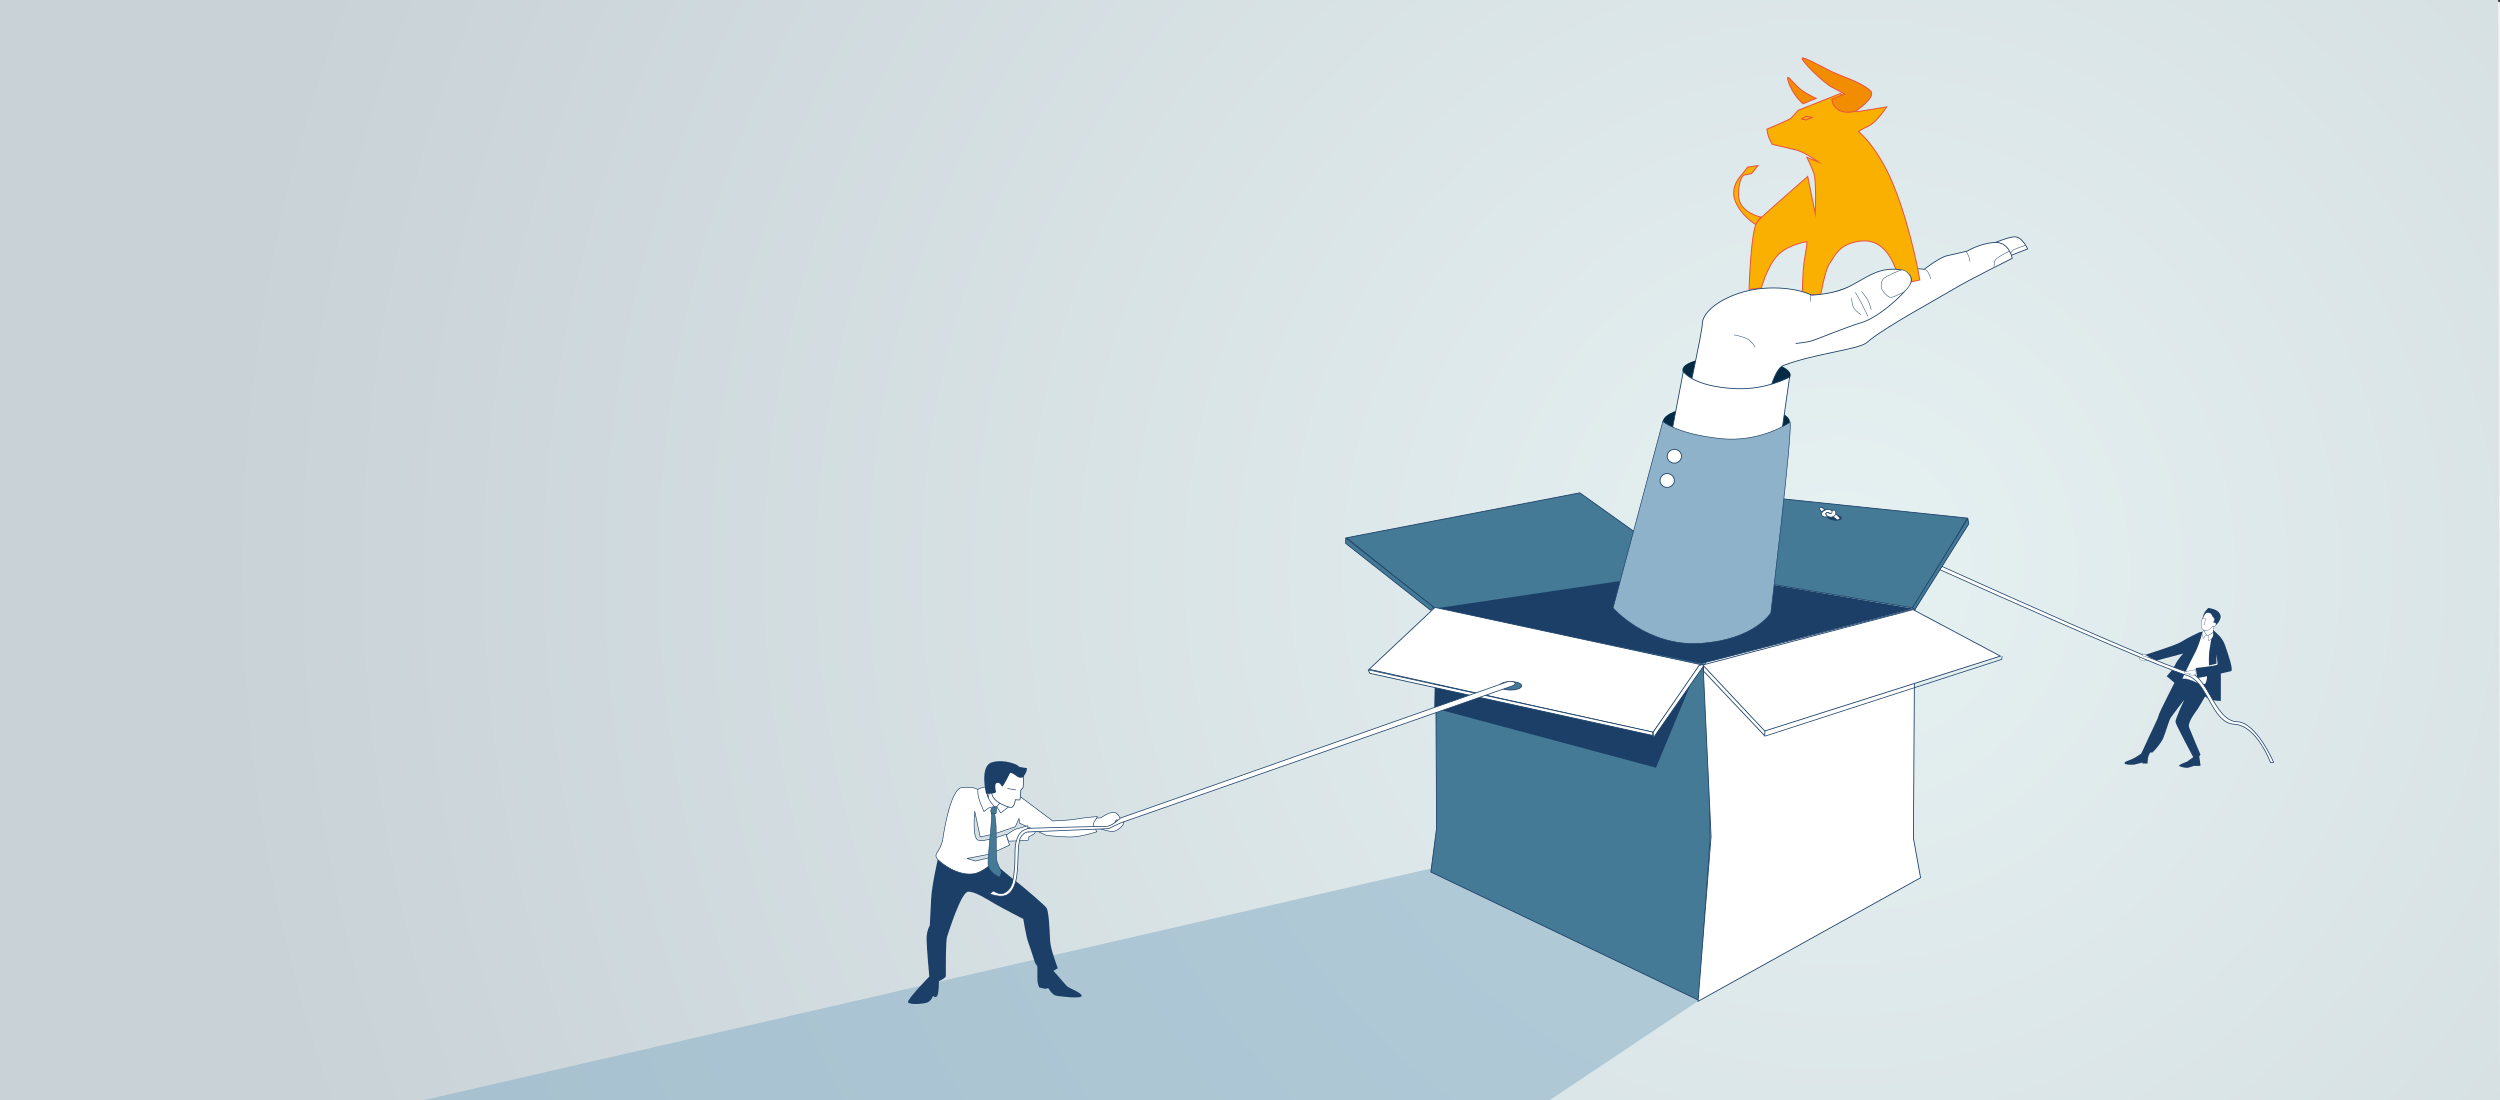 <?xml version="1.0" encoding="utf-8"?>
<!-- Generator: Adobe Illustrator 27.9.0, SVG Export Plug-In . SVG Version: 6.00 Build 0)  -->
<svg version="1.1" id="Ebene_1" xmlns="http://www.w3.org/2000/svg" xmlns:xlink="http://www.w3.org/1999/xlink" x="0px" y="0px"
	 viewBox="0 0 1920 845" style="enable-background:new 0 0 1920 845;" xml:space="preserve">
<rect x="0" y="0" width="1920" height="845" fill="#333333" stroke="none"/>
<style type="text/css">
	.st0{fill:#F1F1F1;}
	.st1{fill:#1B3F67;}
	.st2{fill:url(#SVGID_1_);}
	.st3{opacity:0.57;}
	.st4{clip-path:url(#SVGID_00000066490116153439821850000014821566785946086833_);fill:#8DB2C9;}
	.st5{fill:#FFFFFF;}
	.st6{fill:none;stroke:#1B3F67;stroke-width:0.228;stroke-miterlimit:10;}
	.st7{fill:none;stroke:#1B3F67;stroke-width:0.238;stroke-miterlimit:10;}
	.st8{fill:none;stroke:#1B3F67;stroke-width:0.571;stroke-miterlimit:10;}
	.st9{fill:#447A96;}
	.st10{fill:none;stroke:#1B3F67;stroke-width:0.647;stroke-miterlimit:10;}
	.st11{fill:none;stroke:#1B3F67;stroke-width:0.647;stroke-linejoin:round;stroke-miterlimit:10;}
	.st12{fill:#042A44;}
	.st13{fill:none;stroke:#1B3F67;stroke-width:0.367;stroke-miterlimit:10;}
	.st14{fill:#F9B000;}
	.st15{fill:none;stroke:#EA5241;stroke-width:0.775;stroke-miterlimit:10;}
	.st16{fill:#F28C00;}
	.st17{fill:none;stroke:#EA5241;stroke-width:0.775;stroke-linecap:round;stroke-linejoin:round;stroke-miterlimit:10;}
	.st18{fill:#8DB2C9;}
	.st19{fill:none;stroke:#1B3F67;stroke-width:0.5;stroke-miterlimit:10;}
	.st20{clip-path:url(#SVGID_00000018944145380322178290000016237125659060149947_);fill:#447A96;}
	
		.st21{clip-path:url(#SVGID_00000018944145380322178290000016237125659060149947_);fill:none;stroke:#1B3F67;stroke-width:0.647;stroke-miterlimit:10;}
	.st22{clip-path:url(#SVGID_00000018944145380322178290000016237125659060149947_);fill:#FFFFFF;}
	
		.st23{clip-path:url(#SVGID_00000018944145380322178290000016237125659060149947_);fill:none;stroke:#1B3F67;stroke-width:0.819;stroke-miterlimit:10;}
	.st24{clip-path:url(#SVGID_00000018944145380322178290000016237125659060149947_);fill:#1B3F67;}
	
		.st25{clip-path:url(#SVGID_00000018944145380322178290000016237125659060149947_);fill:none;stroke:#1B3F67;stroke-width:0.486;stroke-linejoin:round;stroke-miterlimit:10;}
	.st26{fill:none;stroke:#1B3F67;stroke-width:0.486;stroke-linejoin:round;stroke-miterlimit:10;}
	.st27{clip-path:url(#SVGID_00000134249117690324798570000017429687558271049345_);fill:#447A96;}
	
		.st28{clip-path:url(#SVGID_00000134249117690324798570000017429687558271049345_);fill:none;stroke:#1B3F67;stroke-width:0.405;stroke-miterlimit:10;}
	.st29{clip-path:url(#SVGID_00000134249117690324798570000017429687558271049345_);fill:#FFFFFF;}
	
		.st30{clip-path:url(#SVGID_00000134249117690324798570000017429687558271049345_);fill:none;stroke:#1B3F67;stroke-width:0.486;stroke-linejoin:round;stroke-miterlimit:10;}
	
		.st31{clip-path:url(#SVGID_00000134249117690324798570000017429687558271049345_);fill:none;stroke:#1B3F67;stroke-width:0.583;stroke-miterlimit:10;}
	.st32{clip-path:url(#SVGID_00000134249117690324798570000017429687558271049345_);fill:#1B3F67;}
	
		.st33{clip-path:url(#SVGID_00000134249117690324798570000017429687558271049345_);fill:none;stroke:#1B3F67;stroke-width:0.571;stroke-miterlimit:10;}
	.st34{clip-path:url(#SVGID_00000030461882105305036580000011327939784762405007_);fill:#FFFFFF;}
	
		.st35{clip-path:url(#SVGID_00000030461882105305036580000011327939784762405007_);fill:none;stroke:#1B3F67;stroke-width:0.228;stroke-miterlimit:10;}
	.st36{clip-path:url(#SVGID_00000030461882105305036580000011327939784762405007_);fill:#1B3F67;}
	
		.st37{clip-path:url(#SVGID_00000030461882105305036580000011327939784762405007_);fill:none;stroke:#1B3F67;stroke-width:0.414;stroke-miterlimit:10;}
	
		.st38{clip-path:url(#SVGID_00000030461882105305036580000011327939784762405007_);fill:none;stroke:#1B3F67;stroke-width:0.571;stroke-miterlimit:10;}
	.st39{fill:none;}
</style>
<rect id="Rechteck_712" y="1.5" class="st0" width="1920" height="845"/>
<polygon class="st1" points="1474.2,674.1 1304.8,769.8 1253.6,794.6 1025.6,687.4 1098.4,667.4 1370.3,656.5 "/>
<g>
	
		<radialGradient id="SVGID_1_" cx="-3750.556" cy="5647.785" r="2.446" gradientTransform="matrix(543.97 0 0 -543.97 2041621 3072641)" gradientUnits="userSpaceOnUse">
		<stop  offset="0" style="stop-color:#E6F1F2"/>
		<stop  offset="0.945" style="stop-color:#C8D2D7"/>
		<stop  offset="1" style="stop-color:#C8D2D7"/>
	</radialGradient>
	<polygon class="st2" points="0,0 1918.6,0 1920,845 0,845 	"/>
</g>
<g>
	<path class="st1" d="M1672,520.4c0,0-14.2,27.6-14.2,29.1c0,1.6-8.5,18.4-9.3,20.6c-0.7,1.8-4.1,8.7-4.1,8.7s-3.3,2.4-6.4,3.9
		c-2.9,1.4-5.7,2-6.2,2.9c-1.2,1.9,5.4,1.9,7.4,1.6c1.9-0.4,6.2-1.6,6.2-1.6v0.8h3.9c0,0,0.2-4.5,0.6-5.2c0.1-0.2,0.6-2.4,1.6-3.3
		c0.2-0.2,1.3,0.2,1.6,0c2.9-2.8,7-7.8,8.4-11.3c2-5,4.3-13.2,5.4-15.1c1.2-1.9,10.7-14.2,10.7-14.2s-7.2,15-6.8,17.3
		c0.4,2.3,13.6,26.9,13.6,26.9l-4.7,3.4c0,0-6.2,2.3-6.2,3.1c0,0.8,4.3,1.7,6.2,1.7c1.2,0,5.8-1.7,5.8-1.7v0.2c0,0,4.5,0.3,4.5-0.4
		c0-0.7-1-7-1-7l1-1.2c0,0-7.2-16.9-8.7-20.8c-1.6-3.9,5-12,6.6-14.4c1.6-2.3,11.7-20.2,11.7-20.2s-4.8-0.8-11.1-1.6
		c-6.3-0.8-11.5-3.1-11.5-3.1L1672,520.4z"/>
	<g class="st3">
		<g>
			<defs>
				<polygon id="SVGID_00000165204302431177931810000017579662865497750692_" points="318,845 1327.9,845 1327.9,649.9 411.8,649.9 
									"/>
			</defs>
			<clipPath id="SVGID_00000065057515347313207500000005191594621565484171_">
				<use xlink:href="#SVGID_00000165204302431177931810000017579662865497750692_"  style="overflow:visible;"/>
			</clipPath>
			<polygon style="clip-path:url(#SVGID_00000065057515347313207500000005191594621565484171_);fill:#8DB2C9;" points="1190,845 
				325,845 1100.1,666.7 1306.3,767.4 			"/>
		</g>
	</g>
	<path class="st5" d="M1692,484.9c0,0,1.4,2.9,3.8,2.9c2.3,0,4.9-2.3,4.9-2.3l4.5,37.3c0,0-12.2,4.3-17.5,1.8
		c-5.2-2.5-8.7-3.2-8.7-3.2s-2.8,0.3-3.9-0.5c-1.1-0.8,12-27,13.1-29.7C1689.3,488.4,1692,484.9,1692,484.9"/>
	<path class="st6" d="M1692,484.9c0,0,1.4,2.9,3.8,2.9c2.3,0,4.9-2.3,4.9-2.3l4.5,37.3c0,0-12.2,4.3-17.5,1.8
		c-5.2-2.5-8.7-3.2-8.7-3.2s-2.8,0.3-3.9-0.5c-1.1-0.8,12-27,13.1-29.7C1689.3,488.4,1692,484.9,1692,484.9z"/>
	<path class="st1" d="M1689.3,485.5c0,0-9.3,4.3-14.8,7.8c-3.5,2.2-27.2,9.7-27.2,9.7l8.9,4.3l20.6-5.4c0,0-4,3.9-6.2,8.5
		c-2.2,4.6-6.6,8.9-6.6,8.9l9.3,7.9c0,0,8.8-19.1,12-24.9c3.2-5.8,5.4-13.9,5.4-13.9l0.8-3.2L1689.3,485.5z"/>
	<path class="st1" d="M1699.4,483.5c0,0,0.2,0.2,0.7,0.7c1.7,1.7,6.5,5,8.7,11.2c2.7,7.8,6.6,19.2,4.7,20c-1.9,0.8-26,5.4-26,5.4
		l-1.2-7.8c0,0,16.3-1.6,16.7-2.7c0.4-1.2-0.8-7.4-0.8-7.4l0.1,6.8l-5.8,1.4c0,0-0.4-7.9,0.5-12.6"/>
	<path class="st1" d="M1705.6,516.9v21.4c0,0-5,0.2-8.9-1.5c-3.9-1.6-6-4.9-6-4.9s2.3-5.5,3.3-7.6c1.2-2.5,1-5.6,1-5.6L1705.6,516.9
		z"/>
	<path class="st5" d="M1700.1,481l-0.6,5.1c0,0-3.6,2.1-4.4,2c-0.8-0.1-2.3-2.7-2.3-2.7l0.8-4.4L1700.1,481z"/>
	<path class="st6" d="M1700.1,481l-0.6,5.1c0,0-3.6,2.1-4.4,2c-0.8-0.1-2.3-2.7-2.3-2.7l0.8-4.4L1700.1,481z"/>
	<path class="st5" d="M1699.8,485.8l-4,2.2l0.4,4.1c0,0,2.3-1.3,2.6-1.9c0.4-0.5,0.9-1.7,0.9-1.7L1699.8,485.8z"/>
	<path class="st6" d="M1699.8,485.8l-4,2.2l0.4,4.1c0,0,2.3-1.3,2.6-1.9c0.4-0.5,0.9-1.7,0.9-1.7L1699.8,485.8z"/>
	<path class="st5" d="M1692.3,484.1c0,0,0.7,0.9,1.3,2c0.4,0.8,1,1.6,1,1.6s-1.5,0.5-1.8,1.6l-0.3,1.1c0,0-1.4-1.8-1.2-3.2
		C1691.4,485.7,1692.3,484.1,1692.3,484.1"/>
	<path class="st6" d="M1692.3,484.1c0,0,0.7,0.9,1.3,2c0.4,0.8,1,1.6,1,1.6s-1.5,0.5-1.8,1.6l-0.3,1.1c0,0-1.4-1.8-1.2-3.2
		C1691.4,485.7,1692.3,484.1,1692.3,484.1z"/>
	<path class="st1" d="M1691.5,474.8c0,0,0.9-3.9,2.4-5.6c1.4-1.5,2-2.3,2-2.3s5.4,0.6,7.8,3c1.6,1.6,2.1,3.3,1.6,5
		c-1.2,3.5-2.9,4.9-4.7,6c-1.8,1.1-5.5,1.4-7.2-0.6C1691.6,478.4,1691.5,474.8,1691.5,474.8"/>
	<path class="st5" d="M1697.8,471c0.8,0.3,0.7,1.8,2.3,3.3c1.5,1.4-0.2,3.5-0.2,3.5s2.1,0.3,2.1,1.4c0,0.6-0.6,1.5-1.2,1.8
		c-0.6,0.3-1.3,0.1-1.3,0.1s-2.9,2.7-4,2.9c-2.3,0.4-4.2-0.3-4.5-1.6c-0.4-1.9-0.2-4.3,0-5.8c0.2-1.6,0.5-1,1-2.3
		c0.5-1.3,1.3-2.9,2.4-3.6C1695.5,470.2,1697.8,471,1697.8,471"/>
	<path class="st6" d="M1697.8,471c0.8,0.3,0.7,1.8,2.3,3.3c1.5,1.4-0.2,3.5-0.2,3.5s2.1,0.3,2.1,1.4c0,0.6-0.6,1.5-1.2,1.8
		c-0.6,0.3-1.3,0.1-1.3,0.1s-2.9,2.7-4,2.9c-2.3,0.4-4.2-0.3-4.5-1.6c-0.4-1.9-0.2-4.3,0-5.8c0.2-1.6,0.5-1,1-2.3
		c0.5-1.3,1.3-2.9,2.4-3.6C1695.5,470.2,1697.8,471,1697.8,471z"/>
</g>
<polyline class="st7" points="1692.2,474.8 1694.1,475.5 1692.7,479.4 1693.5,479.8 "/>
<g>
	<path class="st5" d="M1647,504.1l-3.5-1.4l-0.8-0.4l0.2,3.7c0,0,1.9,1.6,3.9,1.6c1.4,0,4.9-1.8,4.9-1.8l-2.4-2L1647,504.1z"/>
	<path class="st6" d="M1647,504.1l-3.5-1.4l-0.8-0.4l0.2,3.7c0,0,1.9,1.6,3.9,1.6c1.4,0,4.9-1.8,4.9-1.8l-2.4-2L1647,504.1z"/>
	<path class="st5" d="M1422.9,403.9c0,0,235.4,107.8,258,112.4c15,3.1,20.1,37.5,37.2,38c14.8,0.4,28,31.1,28,31.1l-2.3,0.3
		c0,0-10.6-28.7-27.9-29.5c-17.3-0.8-20.2-32.3-35.8-37.3c-41.9-13.4-259.3-112.6-259.3-112.6L1422.9,403.9z"/>
	<path class="st8" d="M1422.9,403.9c0,0,235.4,107.8,258,112.4c15,3.1,20.1,37.5,37.2,38c14.8,0.4,28,31.1,28,31.1l-2.3,0.3
		c0,0-10.6-28.7-27.9-29.5c-17.3-0.8-20.2-32.3-35.8-37.3c-41.9-13.4-259.3-112.6-259.3-112.6L1422.9,403.9z"/>
</g>
<polyline class="st5" points="1686.3,514.2 1681.9,515.2 1677.3,515.8 1678.1,517.1 1682.1,517.4 1681.4,518.3 1682.8,518.5 
	1684.9,518.5 1686.7,517.4 1686.2,514.2 "/>
<polyline class="st6" points="1686.3,514.2 1681.9,515.2 1677.3,515.8 1678.1,517.1 1682.1,517.4 1681.4,518.3 1682.8,518.5 
	1684.9,518.5 1686.7,517.4 1686.2,514.2 "/>
<polygon class="st9" points="1106.8,471.8 1034.2,413 1213.3,378.5 1302.2,441.9 "/>
<polygon class="st10" points="1106.8,471.8 1034.2,413 1213.3,378.5 1302.2,441.9 "/>
<polygon class="st9" points="1102.4,467.4 1103.3,635.9 1098.9,669.7 1304.8,768.3 1313.4,643.6 1311,509.2 "/>
<polygon class="st10" points="1102.4,467.4 1103.3,635.9 1098.9,669.7 1304.8,768.3 1313.4,643.6 1311,509.2 "/>
<polygon class="st5" points="1307.9,509.2 1470.6,467.4 1469.5,643.6 1475,674.1 1304.1,769 1314.1,642.4 "/>
<polygon class="st10" points="1307.9,509.2 1470.6,467.4 1469.5,643.6 1475,674.1 1304.1,769 1314.1,642.4 "/>
<polygon class="st9" points="1510.9,397.9 1470.9,467.2 1297.5,438.1 1347.7,380.9 "/>
<polygon class="st10" points="1510.9,397.9 1470.9,467.2 1297.5,438.1 1347.7,380.9 "/>
<polygon class="st1" points="1303.9,512.2 1271.8,589.6 1101.5,543.9 1102.4,503.4 "/>
<polygon class="st1" points="1469.3,467.4 1297.7,438.3 1101.5,467.4 1306.5,509.6 "/>
<polygon class="st5" points="1102.1,466.5 1051.5,514 1269.6,562.4 1306.6,510.5 "/>
<polygon class="st10" points="1102.1,466.5 1051.5,514 1269.6,562.4 1306.6,510.5 "/>
<polygon class="st9" points="1512,402.4 1470.6,468.2 1468.7,466.9 1511.3,398.1 "/>
<polygon class="st11" points="1512,402.4 1470.6,468.2 1468.7,466.9 1511.3,398.1 "/>
<polygon class="st9" points="1098.6,468.6 1033.5,417.3 1033.5,413.2 1101,466.2 "/>
<polygon class="st11" points="1098.6,468.6 1033.5,417.3 1033.5,413.2 1101,466.2 "/>
<polygon class="st5" points="1304.9,511.1 1269.6,562.3 1269.7,566.8 1309.6,509.7 "/>
<polygon class="st10" points="1304.9,511.1 1269.6,562.3 1269.7,566.8 1309.6,509.7 "/>
<g>
	<path class="st12" d="M1333,298c23,1.2,41.8-3.1,42.2-9.7c0.3-6.6-18-12.8-40.9-14c-22.9-1.2-41.8,3.1-42.2,9.7
		C1291.8,290.5,1310.1,296.8,1333,298"/>
	<path class="st5" d="M1427.3,262.7l118.2-67l11.7-4.5c0,0-4.2-9.9-10.4-9.3c-6.2,0.5-17.5,5.8-25.9,8.7
		c-8.4,2.8-49.1,30.3-49.1,30.3"/>
	<path class="st10" d="M1427.3,262.7l118.2-67l11.7-4.5c0,0-4.2-9.9-10.4-9.3c-6.2,0.5-17.5,5.8-25.9,8.7
		c-8.4,2.8-49.1,30.3-49.1,30.3"/>
	<path class="st5" d="M1296.8,301.8l54.5,35c0,0,7.2-51.9,18.3-56.1c24.8-9.4,57.9-12.2,64.2-17.7c13.2-11.5,53.7-33.2,65.6-40.4
		c11.9-7.3,46-24.2,46-24.2s-2.3-13-13.7-12.2c-11.4,0.8-21,6.7-21,6.7s-9.2,2.1-15.3,3.5c-6.1,1.4-17.6,10.4-17.6,10.4
		s-10.2-1.3-17.9,0.5c-7.7,1.8-67,22.7-67,22.7"/>
	<path class="st10" d="M1296.8,301.8l54.5,35c0,0,7.2-51.9,18.3-56.1c24.8-9.4,57.9-12.2,64.2-17.7c13.2-11.5,53.7-33.2,65.6-40.4
		c11.9-7.3,46-24.2,46-24.2s-2.3-13-13.7-12.2c-11.4,0.8-21,6.7-21,6.7s-9.2,2.1-15.3,3.5c-6.1,1.4-17.6,10.4-17.6,10.4
		s-10.2-1.3-17.9,0.5c-7.7,1.8-67,22.7-67,22.7"/>
	<path class="st12" d="M1325.8,337.9c26.9,0,48.8-6.2,48.8-13.9c0-7.7-21.8-13.9-48.8-13.9c-26.9,0-48.8,6.2-48.8,13.9
		C1277,331.7,1298.8,337.9,1325.8,337.9"/>
	<path class="st5" d="M1482.5,214.3c0,0,0.5-1.8-1.6-4.9c-2.2-3.2-3.2-2.5-3.2-2.5"/>
	<path class="st13" d="M1482.5,214.3c0,0,0.5-1.8-1.6-4.9c-2.2-3.2-3.2-2.5-3.2-2.5"/>
	<path class="st5" d="M1512.9,200.9c0,0-0.1-2-0.9-3.9c-1-2.5-2.1-4-2.1-4"/>
	<path class="st13" d="M1512.9,200.9c0,0-0.1-2-0.9-3.9c-1-2.5-2.1-4-2.1-4"/>
	<path class="st5" d="M1543,192.9c0,0-6.9,3.6-9.5,5.6c-2.6,2-2,6.3-2,6.3"/>
	<path class="st13" d="M1543,192.9c0,0-6.9,3.6-9.5,5.6c-2.6,2-2,6.3-2,6.3"/>
	<path class="st5" d="M1555.4,188.5c0,0-5,1.6-8.6,3.2c-2,0.9-2.6,3.1-2.6,3.1"/>
	<path class="st13" d="M1555.4,188.5c0,0-5,1.6-8.6,3.2c-2,0.9-2.6,3.1-2.6,3.1"/>
	<path class="st14" d="M1343.3,222.2c0,0,1.3-47.1,6.5-52.4c5.3-5.3,38.5-34.3,38.5-34.3l5.8,28.5c0,0,1.1-25.3-1.1-31.1
		c-2.1-5.8-5.3-12.1-5.3-12.1l9,3.7c0,0-10.7-7.9-17.9-9.5c-7.3-1.6-17.8-4.2-17.8-4.2s-1.2-2.4-2.2-4.5c-1.1-2.1-1.8-7.1-1.8-7.1
		s16.9-7.1,18.2-8.2c1.3-1.1,5.8-6.3,5.8-6.3l32.4-12.9l12.9,14l22.7-3.7c0,0-7.7,11.9-14.1,14.8c-6.4,2.9-7.5,4.2-7.5,4.2
		s16.1,12.4,28.7,45.9c12.7,33.5,18.3,68,18.3,68l-13.7,3.1c0,0-2.1-6.2-6.8-16.3c-4.1-8.8-11.6-18.4-25.5-16.6
		c-17.1,2.2-19.8,12.9-23.2,17.1c-3.4,4.2-6.9,24.1-6.9,24.1l-14.1,0.1c0,0,0-17.9,1.8-28.2c1.8-10.3,1.8-12.7,1.8-12.7
		s-15,2.1-22.9,10.8c-7.9,8.7-12.2,24.8-12.2,24.8L1343.3,222.2z"/>
	<path class="st15" d="M1343.3,222.2c0,0,1.3-47.1,6.5-52.4c5.3-5.3,38.5-34.3,38.5-34.3l5.8,28.5c0,0,1.1-25.3-1.1-31.1
		c-2.1-5.8-5.3-12.1-5.3-12.1l9,3.7c0,0-10.7-7.9-17.9-9.5c-7.3-1.6-17.8-4.2-17.8-4.2s-1.2-2.4-2.2-4.5c-1.1-2.1-1.8-7.1-1.8-7.1
		s16.9-7.1,18.2-8.2c1.3-1.1,5.8-6.3,5.8-6.3l32.4-12.9l12.9,14l22.7-3.7c0,0-7.7,11.9-14.1,14.8c-6.4,2.9-7.5,4.2-7.5,4.2
		s16.1,12.4,28.7,45.9c12.7,33.5,18.3,68,18.3,68l-13.7,3.1c0,0-2.1-6.2-6.8-16.3c-4.1-8.8-11.6-18.4-25.5-16.6
		c-17.1,2.2-19.8,12.9-23.2,17.1c-3.4,4.2-6.9,24.1-6.9,24.1l-14.1,0.1c0,0,0-17.9,1.8-28.2c1.8-10.3,1.8-12.7,1.8-12.7
		s-15,2.1-22.9,10.8c-7.9,8.7-12.2,24.8-12.2,24.8L1343.3,222.2z"/>
	<path class="st16" d="M1394.8,75.5l-10,4.2c0,0-3-2.1-6.9-7.9c-3.8-5.8-5.8-12.4-4.7-12.4c1.1,0,5.3,5.8,10,9.5
		C1388,72.6,1394.8,75.5,1394.8,75.5"/>
	<path class="st15" d="M1394.8,75.5l-10,4.2c0,0-3-2.1-6.9-7.9c-3.8-5.8-5.8-12.4-4.7-12.4c1.1,0,5.3,5.8,10,9.5
		C1388,72.6,1394.8,75.5,1394.8,75.5z"/>
	<path class="st16" d="M1412,57.3c-8.2-3.1-26.4-14-27.9-12.7c-1.6,1.3,16.2,19,22.9,22.4c6.7,3.4,9.5,5.3,9.5,5.3l-9.5,3.9
		c0,0-0.5,4.2,4.5,7.9c5,3.7,13.7,1.3,13.7,1.3s15.5-10.5,11.6-15.3C1432.8,65.5,1421.6,61,1412,57.3"/>
	<path class="st15" d="M1412,57.3c-8.2-3.1-26.4-14-27.9-12.7c-1.6,1.3,16.2,19,22.9,22.4c6.7,3.4,9.5,5.3,9.5,5.3l-9.5,3.9
		c0,0-0.5,4.2,4.5,7.9c5,3.7,13.7,1.3,13.7,1.3s15.5-10.5,11.6-15.3C1432.8,65.5,1421.6,61,1412,57.3z"/>
	<path class="st14" d="M1352.2,166.7c0,0-16.2-3.4-16.9-15.8c-0.7-12.4,3.7-16.3,3.7-16.3l6.2-1.3l4.9-6.1l-7.9,1.1l-4.2,5.5
		c0,0-9.9,9-5.3,20.6c4.6,11.6,15.5,17.9,15.5,17.9L1352.2,166.7z"/>
	<path class="st15" d="M1352.2,166.7c0,0-16.2-3.4-16.9-15.8c-0.7-12.4,3.7-16.3,3.7-16.3l6.2-1.3l4.9-6.1l-7.9,1.1l-4.2,5.5
		c0,0-9.9,9-5.3,20.6c4.6,11.6,15.5,17.9,15.5,17.9L1352.2,166.7z"/>
</g>
<polygon class="st14" points="1383.5,91.4 1387.1,89.3 1392,90.2 1387.1,92.1 "/>
<polygon class="st17" points="1383.5,91.4 1387.1,89.3 1392,90.2 1387.1,92.1 "/>
<g>
	<path class="st5" d="M1295.6,308.1c0,0,11.5-51.9,11.8-59.5c0.4-12.5,24.8-26.6,50.9-27.4c22.4-0.7,32.9,5.5,32.9,5.5
		s14.3-0.6,25.1-4.9c10.7-4.3,20.5-12.9,31.9-14.6c11.3-1.7,18.4,1.2,19.8,7.2c1.4,6-24.1,29-37.6,33.1c-13.5,4-36.5,13.8-40,14.6
		c-3.4,0.8-11.3,1.7-11.3,1.7"/>
	<path class="st10" d="M1295.6,308.1c0,0,11.5-51.9,11.8-59.5c0.4-12.5,24.8-26.6,50.9-27.4c22.4-0.7,32.9,5.5,32.9,5.5
		s14.3-0.6,25.1-4.9c10.7-4.3,20.5-12.9,31.9-14.6c11.3-1.7,18.4,1.2,19.8,7.2c1.4,6-24.1,29-37.6,33.1c-13.5,4-36.5,13.8-40,14.6
		c-3.4,0.8-11.3,1.7-11.3,1.7"/>
	<path class="st5" d="M1331.7,257.2c0,0,6.1,0.9,10.2,3.1c4.1,2.2,6,6.3,6,6.3"/>
	<path class="st13" d="M1331.7,257.2c0,0,6.1,0.9,10.2,3.1c4.1,2.2,6,6.3,6,6.3"/>
	<path class="st5" d="M1282.8,337.6l10-52.3c0,0,7.1,11.7,40.4,13.2c22.9,1.1,41.2-8.9,41.2-8.9l-6.7,47.2c0,0-14.1,14.1-46.6,13.2
		C1288.5,349.1,1282.8,337.6,1282.8,337.6"/>
	<path class="st10" d="M1282.8,337.6l10-52.3c0,0,7.1,11.7,40.4,13.2c22.9,1.1,41.2-8.9,41.2-8.9l-6.7,47.2c0,0-14.1,14.1-46.6,13.2
		C1288.5,349.1,1282.8,337.6,1282.8,337.6z"/>
	<path class="st5" d="M1459.4,207.6c0,0-10.2,4-12.5,6.1c-2.4,2.1-2.8,6.7-1.3,9.1c1.5,2.4,4.9,6.1,7.1,5.6s8.9-3.8,8.9-3.8
		s8.9-6.6,5.3-12.7C1463.3,205.8,1459.4,207.6,1459.4,207.6"/>
	<path class="st13" d="M1459.4,207.6c0,0-10.2,4-12.5,6.1c-2.4,2.1-2.8,6.7-1.3,9.1c1.5,2.4,4.9,6.1,7.1,5.6s8.9-3.8,8.9-3.8
		s8.9-6.6,5.3-12.7C1463.3,205.8,1459.4,207.6,1459.4,207.6z"/>
	<path class="st18" d="M1360,470.7c0,0,16.7-138,14.8-146.5c0,0-22.5,16.1-54,12.6c-33.9-3.8-43.7-13.2-43.7-13.2l-38.3,143.3
		c0,0,26.2,30.1,67.6,27.2C1347.8,491.1,1360,470.7,1360,470.7"/>
	<path class="st19" d="M1360,470.7c0,0,16.7-138,14.8-146.5c0,0-22.5,16.1-54,12.6c-33.9-3.8-43.7-13.2-43.7-13.2l-38.3,143.3
		c0,0,26.2,30.1,67.6,27.2C1347.8,491.1,1360,470.7,1360,470.7z"/>
	<path class="st5" d="M1429.7,223.8c0,0,3,3.8,4.7,6.6c1.6,2.8,2.7,7.5,2.7,7.5"/>
	<path class="st13" d="M1429.7,223.8c0,0,3,3.8,4.7,6.6c1.6,2.8,2.7,7.5,2.7,7.5"/>
	<path class="st5" d="M1424.9,224.4c0,0,3,5.1,5.3,9.6c2.1,4.1,4.3,8.9,4.3,8.9"/>
	<path class="st13" d="M1424.9,224.4c0,0,3,5.1,5.3,9.6c2.1,4.1,4.3,8.9,4.3,8.9"/>
	<path class="st5" d="M1422.2,228.7c0,0-0.3,4.1,1.3,7.4c1.7,3.2,5.7,5.5,5.7,5.5"/>
	<path class="st13" d="M1422.2,228.7c0,0-0.3,4.1,1.3,7.4c1.7,3.2,5.7,5.5,5.7,5.5"/>
</g>
<line class="st13" x1="1390.5" y1="226.5" x2="1390.4" y2="231.5"/>
<g>
	<path class="st5" d="M1285.9,355.7c3,0,5.5-2.4,5.5-5.3c0-2.9-2.5-5.3-5.5-5.3c-3,0-5.5,2.4-5.5,5.3
		C1280.4,353.3,1282.9,355.7,1285.9,355.7"/>
	<path class="st10" d="M1285.9,355.7c3,0,5.5-2.4,5.5-5.3c0-2.9-2.5-5.3-5.5-5.3c-3,0-5.5,2.4-5.5,5.3
		C1280.4,353.3,1282.9,355.7,1285.9,355.7z"/>
	<path class="st5" d="M1280.4,374.3c3,0,5.5-2.4,5.5-5.3c0-2.9-2.5-5.3-5.5-5.3c-3,0-5.5,2.4-5.5,5.3
		C1274.9,372,1277.4,374.3,1280.4,374.3"/>
	<path class="st10" d="M1280.4,374.3c3,0,5.5-2.4,5.5-5.3c0-2.9-2.5-5.3-5.5-5.3c-3,0-5.5,2.4-5.5,5.3
		C1274.9,372,1277.4,374.3,1280.4,374.3z"/>
</g>
<polygon class="st5" points="1307.7,510.7 1355.3,561.4 1536.3,503.9 1469.2,468.2 "/>
<polygon class="st10" points="1307.7,510.7 1355.3,561.4 1536.3,503.9 1469.2,468.2 "/>
<polygon class="st5" points="1269.2,562.2 1050.8,514.4 1052,517.1 1269.5,564.9 "/>
<polygon class="st11" points="1269.2,562.2 1050.8,514.4 1052,517.1 1269.5,564.9 "/>
<g>
	<defs>
		<polygon id="SVGID_00000025404261876461086650000017965543168141327012_" points="-99,805.9 1821,845 1819.6,0 -99,0 		"/>
	</defs>
	<clipPath id="SVGID_00000050633505430488139460000011453029411543230396_">
		<use xlink:href="#SVGID_00000025404261876461086650000017965543168141327012_"  style="overflow:visible;"/>
	</clipPath>
	<path style="clip-path:url(#SVGID_00000050633505430488139460000011453029411543230396_);fill:#447A96;" d="M1160.2,529.9
		c4.6,0,8.4-1.4,8.4-3.2c0-1.8-3.7-3.2-8.4-3.2c-4.6,0-8.4,1.4-8.4,3.2C1151.8,528.5,1155.5,529.9,1160.2,529.9"/>
	
		<path style="clip-path:url(#SVGID_00000050633505430488139460000011453029411543230396_);fill:none;stroke:#1B3F67;stroke-width:0.647;stroke-miterlimit:10;" d="
		M1160.2,529.9c4.6,0,8.4-1.4,8.4-3.2c0-1.8-3.7-3.2-8.4-3.2c-4.6,0-8.4,1.4-8.4,3.2C1151.8,528.5,1155.5,529.9,1160.2,529.9z"/>
	<path style="clip-path:url(#SVGID_00000050633505430488139460000011453029411543230396_);fill:#FFFFFF;" d="M758,608.7l4.9-6.9
		l11.2,10.8l-10.6,9.8c0,0-2.8-2.7-4.2-6.9C758,611.4,758,608.7,758,608.7"/>
	
		<path style="clip-path:url(#SVGID_00000050633505430488139460000011453029411543230396_);fill:none;stroke:#1B3F67;stroke-width:0.819;stroke-miterlimit:10;" d="
		M758,608.7l4.9-6.9l11.2,10.8l-10.6,9.8c0,0-2.8-2.7-4.2-6.9C758,611.4,758,608.7,758,608.7z"/>
	<path style="clip-path:url(#SVGID_00000050633505430488139460000011453029411543230396_);fill:#1B3F67;" d="M720.3,659.7
		c0,0-4.7,20.1-5.2,30.9c-0.5,10.8-1,20.1-1,20.1s-2.5,3.9-2.5,10.3c0,6.4,2.1,29,2.1,29s-17.3,17.7-16.3,19.7c1,2,9.9,1.5,13.9,0.5
		c3.9-1,5.3-5.4,5.3-5.4s2.3,2.5,3.4-0.5c1.1-2.9,1.1-10.8,1.1-10.8s5.3-2.3,5.3-3.9c0-8.2-0.1-27.2,1-30.4
		c1.1-3.1,10.8-34.4,16.2-34.4c5.4,0,12.8,4.9,20.2,9.2c5.5,3.2,22.1,11.8,22.1,11.8s2,13,3.9,18.3c2,5.3,5,15.1,5,15.1l1.9,3v9.3
		c0,4.5,1.5,6.9,1.5,6.9l4.4,1l2.5-0.5c0,0,2.9,5.4,6.4,5.9c3.4,0.5,19.2,2.5,19.2,0c0-2.5-9.8-5.9-11.3-7.4
		c-1.5-1.5-7.3-8.4-7.3-8.4l-3.1-3.4l3.4-2c0,0-5.6-14.4-5.9-21.1c-0.5-9.8-1-23-2.9-25.4c-2-2.5-17.2-15.6-22.6-19.7
		c-5.4-4-18-14.8-18-14.8s-5.2,5.7-17.5,7.2C733.3,671.2,720.3,659.7,720.3,659.7"/>
	<path style="clip-path:url(#SVGID_00000050633505430488139460000011453029411543230396_);fill:#FFFFFF;" d="M781,609.9l27.5,20.6
		c0,0,13.4-0.5,18.3-1.5c4.9-1,16-1.9,16-1.9s-2.3,4.3-1.9,6.8c0.7,4.9,1.5,4.9,1.5,4.9s-11.6,4-20.5,4c-9,0-18.3-1.3-18.3-1.3
		l-20.6-9.3l-0.4-3.7l-2.8,6.4l-16,5.5l-11,2.4l-4.2-19.7c0,0-2.1,20.3,2.5,22.1c4.5,1.9,21.7-4.5,21.7-4.5s0.4,1.5,0.9,3.4
		c0.5,2,1.7,4.9,1.7,4.9l-14.9,6.9l-17.8,3.4l6.4,2l12.5-3l0.2,4.7c0,0-7.4,7.2-14.3,8.1c-12,1.6-24.2-7.6-27.5-11.3
		c-2.3-2.5-0.5-4.7-0.5-4.7s0.7-1.2,2.2-3.7c1-1.7,2.2-5.9,2.2-5.9s5.4-40.3,15.2-40.8c9.8-0.5,11.4,1.5,11.4,1.5l1.4,0.2l3.2-0.6
		c0,0,1.4,1.9,2.8,6.3c1.4,4.4,2.3-7.4,2.3-7.4s8.7-1.9,14.3,1.1C780.1,609,781,609.9,781,609.9"/>
	
		<path style="clip-path:url(#SVGID_00000050633505430488139460000011453029411543230396_);fill:none;stroke:#1B3F67;stroke-width:0.486;stroke-linejoin:round;stroke-miterlimit:10;" d="
		M781,609.9l27.5,20.6c0,0,13.4-0.5,18.3-1.5c4.9-1,16-1.9,16-1.9s-2.3,4.3-1.9,6.8c0.7,4.9,1.5,4.9,1.5,4.9s-11.6,4-20.5,4
		c-9,0-18.3-1.3-18.3-1.3l-20.6-9.3l-0.4-3.7l-2.8,6.4l-16,5.5l-11,2.4l-4.2-19.7c0,0-2.1,20.3,2.5,22.1c4.5,1.9,21.7-4.5,21.7-4.5
		s0.4,1.5,0.9,3.4c0.5,2,1.7,4.9,1.7,4.9l-14.9,6.9l-17.8,3.4l6.4,2l12.5-3l0.2,4.7c0,0-7.4,7.2-14.3,8.1
		c-12,1.6-24.2-7.6-27.5-11.3c-2.3-2.5-0.5-4.7-0.5-4.7s0.7-1.2,2.2-3.7c1-1.7,2.2-5.9,2.2-5.9s5.4-40.3,15.2-40.8
		c9.8-0.5,11.4,1.5,11.4,1.5l1.4,0.2l3.2-0.6c0,0,1.4,1.9,2.8,6.3c1.4,4.4,2.3-7.4,2.3-7.4s8.7-1.9,14.3,1.1
		C780.1,609,781,609.9,781,609.9z"/>
	<path style="clip-path:url(#SVGID_00000050633505430488139460000011453029411543230396_);fill:#FFFFFF;" d="M845.4,628.1
		c0,0,6.6-4.7,10.3-4.2c3.7,0.5,5.9,7.1,4.7,7.1c-1.2,0-2.7-1.5-2.7-1.5l-1.4,1.5c0,0,6.8-0.7,6.8,1c0,1.7-5.2,6.6-8.6,6.6
		c-3.4,0-9.6-2.2-9.6-2.2h-4.4c0,0-1.2-3.4-0.2-5.2c1-1.7,2-2.9,2-2.9L845.4,628.1z"/>
	
		<path style="clip-path:url(#SVGID_00000050633505430488139460000011453029411543230396_);fill:none;stroke:#1B3F67;stroke-width:0.486;stroke-linejoin:round;stroke-miterlimit:10;" d="
		M845.4,628.1c0,0,6.6-4.7,10.3-4.2c3.7,0.5,5.9,7.1,4.7,7.1c-1.2,0-2.7-1.5-2.7-1.5l-1.4,1.5c0,0,6.8-0.7,6.8,1
		c0,1.7-5.2,6.6-8.6,6.6c-3.4,0-9.6-2.2-9.6-2.2h-4.4c0,0-1.2-3.4-0.2-5.2c1-1.7,2-2.9,2-2.9L845.4,628.1z"/>
</g>
<polygon class="st5" points="776.8,618 768.5,624.4 765.5,619.5 769.7,614.6 "/>
<polygon class="st26" points="776.8,618 768.5,624.4 765.5,619.5 769.7,614.6 "/>
<g>
	<defs>
		<polygon id="SVGID_00000006690414078525181000000010735308575919162757_" points="-99,845 1821,845 1819.6,0 -99,0 		"/>
	</defs>
	<clipPath id="SVGID_00000144302957354564725790000011545841403921790394_">
		<use xlink:href="#SVGID_00000006690414078525181000000010735308575919162757_"  style="overflow:visible;"/>
	</clipPath>
	<path style="clip-path:url(#SVGID_00000144302957354564725790000011545841403921790394_);fill:#447A96;" d="M763.8,623.9
		c0,0,1.2,7.9,1.2,10.8c0,2.9,0.2,23.6,0.5,25.8c0.2,2.2,3.7,9.3,3.7,9.3l-1.4,3.9c0,0-9-3.4-9-10.6c0-7.1,2.5-28.5,2.5-31.9
		c0-3.4,0.5-7.9,0.5-7.9L763.8,623.9z"/>
	
		<path style="clip-path:url(#SVGID_00000144302957354564725790000011545841403921790394_);fill:none;stroke:#1B3F67;stroke-width:0.405;stroke-miterlimit:10;" d="
		M763.8,623.9c0,0,1.2,7.9,1.2,10.8c0,2.9,0.2,23.6,0.5,25.8c0.2,2.2,3.7,9.3,3.7,9.3l-1.4,3.9c0,0-9-3.4-9-10.6
		c0-7.1,2.5-28.5,2.5-31.9c0-3.4,0.5-7.9,0.5-7.9L763.8,623.9z"/>
	<path style="clip-path:url(#SVGID_00000144302957354564725790000011545841403921790394_);fill:#FFFFFF;" d="M757.4,604.3
		c0,0-6.4,1-6.4,2.2c0,1.2-0.4,4.5,2,10.3c1.8,4.4,2.7,6.5,2.7,6.5s2.8-2.4,3.7-2.8c1.7-0.7,4.4-1,4.4-1s-4.7-4.6-5.7-9.3
		C756.9,604.3,757.4,604.3,757.4,604.3"/>
	
		<path style="clip-path:url(#SVGID_00000144302957354564725790000011545841403921790394_);fill:none;stroke:#1B3F67;stroke-width:0.486;stroke-linejoin:round;stroke-miterlimit:10;" d="
		M757.4,604.3c0,0-6.4,1-6.4,2.2c0,1.2-0.4,4.5,2,10.3c1.8,4.4,2.7,6.5,2.7,6.5s2.8-2.4,3.7-2.8c1.7-0.7,4.4-1,4.4-1
		s-4.7-4.6-5.7-9.3C756.9,604.3,757.4,604.3,757.4,604.3z"/>
	<path style="clip-path:url(#SVGID_00000144302957354564725790000011545841403921790394_);fill:#FFFFFF;" d="M785.9,595.2
		c0,0,0.2,9.1-0.2,9.6c-0.5,0.5-1.7,2-1.7,2s-0.2,7.6-1,7.6c-0.7,0-3.2-0.2-3.2-0.2s-0.7,6.1-3.4,5.9c-2.7-0.2-10.7-3.4-13.4-7.4
		c-2.7-3.9-2.6-14.1,2.1-13.9c4.7,0.2,5.2,2.1,5.9,0.1c0.7-2,1.5-7.1,4.9-6.4C779.3,593.2,785.9,595.2,785.9,595.2"/>
	
		<path style="clip-path:url(#SVGID_00000144302957354564725790000011545841403921790394_);fill:none;stroke:#1B3F67;stroke-width:0.583;stroke-miterlimit:10;" d="
		M785.9,595.2c0,0,0.2,9.1-0.2,9.6c-0.5,0.5-1.7,2-1.7,2s-0.2,7.6-1,7.6c-0.7,0-3.2-0.2-3.2-0.2s-0.7,6.1-3.4,5.9
		c-2.7-0.2-10.7-3.4-13.4-7.4c-2.7-3.9-2.6-14.1,2.1-13.9c4.7,0.2,5.2,2.1,5.9,0.1c0.7-2,1.5-7.1,4.9-6.4
		C779.3,593.2,785.9,595.2,785.9,595.2z"/>
	<path style="clip-path:url(#SVGID_00000144302957354564725790000011545841403921790394_);fill:#1B3F67;" d="M785.4,597.1
		c0,0-2.2,0.7-3.9-0.5c-1.7-1.2-5.2-3.9-5.9-2.7c-0.7,1.2-5.3,11.1-6.1,10.1c-0.8-1-1.5-3.2-3.9-2.7c-1.9,0.4-1.2,4.7-0.7,6.6
		c0.5,2-7.6,1.7-7.6,1.7s-5.2-21.1,4.4-24.1c9.6-3,20.9,2.2,20.4,2.9c-0.5,0.7,6.6,1.5,6.6,1.5s0,2.2-1,3.9
		C786.7,595.7,785.4,597.1,785.4,597.1"/>
	<path style="clip-path:url(#SVGID_00000144302957354564725790000011545841403921790394_);fill:#FFFFFF;" d="M772.9,641.4
		c0,0,5.5-4.4,8.1-4.9c2.7-0.5,8.3-2.4,8.3-2.4l0.3,4.9c0,0,5.4-1.2,5.4,0.2c0,1.5-4.9,3.4-4.9,3.4s0.5,2.9-1.5,2.9s-14,0.5-14,0.5
		L772.9,641.4z"/>
	
		<path style="clip-path:url(#SVGID_00000144302957354564725790000011545841403921790394_);fill:none;stroke:#1B3F67;stroke-width:0.486;stroke-linejoin:round;stroke-miterlimit:10;" d="
		M772.9,641.4c0,0,5.5-4.4,8.1-4.9c2.7-0.5,8.3-2.4,8.3-2.4l0.3,4.9c0,0,5.4-1.2,5.4,0.2c0,1.5-4.9,3.4-4.9,3.4s0.5,2.9-1.5,2.9
		s-14,0.5-14,0.5L772.9,641.4z"/>
	<path style="clip-path:url(#SVGID_00000144302957354564725790000011545841403921790394_);fill:#447A96;" d="M765.5,619.5
		c0,0-0.2,5.2-0.7,5.4c-0.5,0.2-3.4,0.2-3.4,0.2s-1.3-3.4,0.5-4.7C763.6,619.3,765.5,619.5,765.5,619.5"/>
	
		<path style="clip-path:url(#SVGID_00000144302957354564725790000011545841403921790394_);fill:none;stroke:#1B3F67;stroke-width:0.405;stroke-miterlimit:10;" d="
		M765.5,619.5c0,0-0.2,5.2-0.7,5.4c-0.5,0.2-3.4,0.2-3.4,0.2s-1.3-3.4,0.5-4.7C763.6,619.3,765.5,619.5,765.5,619.5z"/>
	<path style="clip-path:url(#SVGID_00000144302957354564725790000011545841403921790394_);fill:#FFFFFF;" d="M784,642.9
		c2.9-4.7,6.8-4,6.8-4l60.6-2.5l9.2-4.4l301.3-105.4c0,0,3.6-1.6,0.6-2.9c-3-1.3-6.8,0.6-6.8,0.6L860.6,628.2c0,0-6.7,6.4-10.6,6.4
		c-3.9,0-57,1.3-59,1.5c-5.4,0.8-8.2,3.3-9.9,8c-2.8,7.5-0.6,13.8-2.5,28c-0.8,6-1.9,11.1-7.6,13.8c-3.3,1.6-8.2-1.7-8.2-1.7
		l-2.7,2.3c0,0,5.8,2.3,10.3,1.7c6.7-0.9,9.3-8.3,10.3-14.4C782.5,663.1,781.1,647.6,784,642.9"/>
	
		<path style="clip-path:url(#SVGID_00000144302957354564725790000011545841403921790394_);fill:none;stroke:#1B3F67;stroke-width:0.571;stroke-miterlimit:10;" d="
		M784,642.9c2.9-4.7,6.8-4,6.8-4l60.6-2.5l9.2-4.4l301.3-105.4c0,0,3.6-1.6,0.6-2.9c-3-1.3-6.8,0.6-6.8,0.6L860.6,628.2
		c0,0-6.7,6.4-10.6,6.4c-3.9,0-57,1.3-59,1.5c-5.4,0.8-8.2,3.3-9.9,8c-2.8,7.5-0.6,13.8-2.5,28c-0.8,6-1.9,11.1-7.6,13.8
		c-3.3,1.6-8.2-1.7-8.2-1.7l-2.7,2.3c0,0,5.8,2.3,10.3,1.7c6.7-0.9,9.3-8.3,10.3-14.4C782.5,663.1,781.1,647.6,784,642.9z"/>
</g>
<line class="st26" x1="773.7" y1="605.6" x2="780.2" y2="606.7"/>
<polyline class="st10" points="1308.3,511.1 1308.1,515.2 1355.3,565.1 1355.5,561.2 "/>
<polyline class="st8" points="1537.7,504.1 1537.3,506.4 1355.7,565.3 "/>
<g>
	<defs>
		<polygon id="SVGID_00000162316637409876745350000010115021560697784987_" points="-99,845 1821,845 1819.6,0 -99,0 		"/>
	</defs>
	<clipPath id="SVGID_00000037666781639574814050000002023457601040944026_">
		<use xlink:href="#SVGID_00000162316637409876745350000010115021560697784987_"  style="overflow:visible;"/>
	</clipPath>
	<path style="clip-path:url(#SVGID_00000037666781639574814050000002023457601040944026_);fill:#FFFFFF;" d="M1647.4,502.8l-2.3-0.6
		c0,0,0.1,1.2,0.9,1.6c0.8,0.4,5.9,1.6,5.9,1.6L1647.4,502.8z"/>
	
		<path style="clip-path:url(#SVGID_00000037666781639574814050000002023457601040944026_);fill:none;stroke:#1B3F67;stroke-width:0.228;stroke-miterlimit:10;" d="
		M1647.4,502.8l-2.3-0.6c0,0,0.1,1.2,0.9,1.6c0.8,0.4,5.9,1.6,5.9,1.6L1647.4,502.8z"/>
	<path style="clip-path:url(#SVGID_00000037666781639574814050000002023457601040944026_);fill:#1B3F67;" d="M1408.7,399.5
		c2.9,0.3,5.4-0.4,5.5-1.5c0.1-1.1-2.2-2.3-5.1-2.6c-2.9-0.3-5.4,0.4-5.5,1.5C1403.4,398,1405.7,399.2,1408.7,399.5"/>
	
		<path style="clip-path:url(#SVGID_00000037666781639574814050000002023457601040944026_);fill:none;stroke:#1B3F67;stroke-width:0.414;stroke-miterlimit:10;" d="
		M1408.7,399.5c2.9,0.3,5.4-0.4,5.5-1.5c0.1-1.1-2.2-2.3-5.1-2.6c-2.9-0.3-5.4,0.4-5.5,1.5C1403.4,398,1405.7,399.2,1408.7,399.5z"
		/>
	<path style="clip-path:url(#SVGID_00000037666781639574814050000002023457601040944026_);fill:#FFFFFF;" d="M1413.3,398.2
		c0,0-5.9-7.3-9.4-7c-3.5,0.3-6.9,3.3-3.9,5.4c1.6,1.1,6.2-0.4,6.2-0.4l-1.7-1.6c0,0-1.6,1.7-2.2,0.6c-0.7-1.5,2.4-2.3,3.6-0.4
		c1.2,1.9,5.4,4.6,5.4,4.6L1413.3,398.2z"/>
	
		<path style="clip-path:url(#SVGID_00000037666781639574814050000002023457601040944026_);fill:none;stroke:#1B3F67;stroke-width:0.571;stroke-miterlimit:10;" d="
		M1413.3,398.2c0,0-5.9-7.3-9.4-7c-3.5,0.3-6.9,3.3-3.9,5.4c1.6,1.1,6.2-0.4,6.2-0.4l-1.7-1.6c0,0-1.6,1.7-2.2,0.6
		c-0.7-1.5,2.4-2.3,3.6-0.4c1.2,1.9,5.4,4.6,5.4,4.6L1413.3,398.2z"/>
	<path style="clip-path:url(#SVGID_00000037666781639574814050000002023457601040944026_);fill:#FFFFFF;" d="M1407.3,392
		c0,0,1.2-0.7,1.9,0c0.8,0.7,1.5,3.2-1,4.6c-2.9,1.7-5.3-0.8-5.3-0.8s-1.4-1.9,0.4-2.3c1.2-0.2,1.4,1.4,2.6,1c1.5-0.5,1.1-2,1.1-2
		L1407.3,392z"/>
	
		<path style="clip-path:url(#SVGID_00000037666781639574814050000002023457601040944026_);fill:none;stroke:#1B3F67;stroke-width:0.571;stroke-miterlimit:10;" d="
		M1407.3,392c0,0,1.2-0.7,1.9,0c0.8,0.7,1.5,3.2-1,4.6c-2.9,1.7-5.3-0.8-5.3-0.8s-1.4-1.9,0.4-2.3c1.2-0.2,1.4,1.4,2.6,1
		c1.5-0.5,1.1-2,1.1-2L1407.3,392z"/>
	<path style="clip-path:url(#SVGID_00000037666781639574814050000002023457601040944026_);fill:#FFFFFF;" d="M1401.3,391.3
		c0,0-2.2-2.1-3.2-1.6c-1.8,0.8,0.9,3.3,0.9,3.3L1401.3,391.3z"/>
	
		<path style="clip-path:url(#SVGID_00000037666781639574814050000002023457601040944026_);fill:none;stroke:#1B3F67;stroke-width:0.571;stroke-miterlimit:10;" d="
		M1401.3,391.3c0,0-2.2-2.1-3.2-1.6c-1.8,0.8,0.9,3.3,0.9,3.3L1401.3,391.3z"/>
</g>
<polygon class="st39" points="-99,845 1821,845 1819.6,0 -99,0 "/>
</svg>

